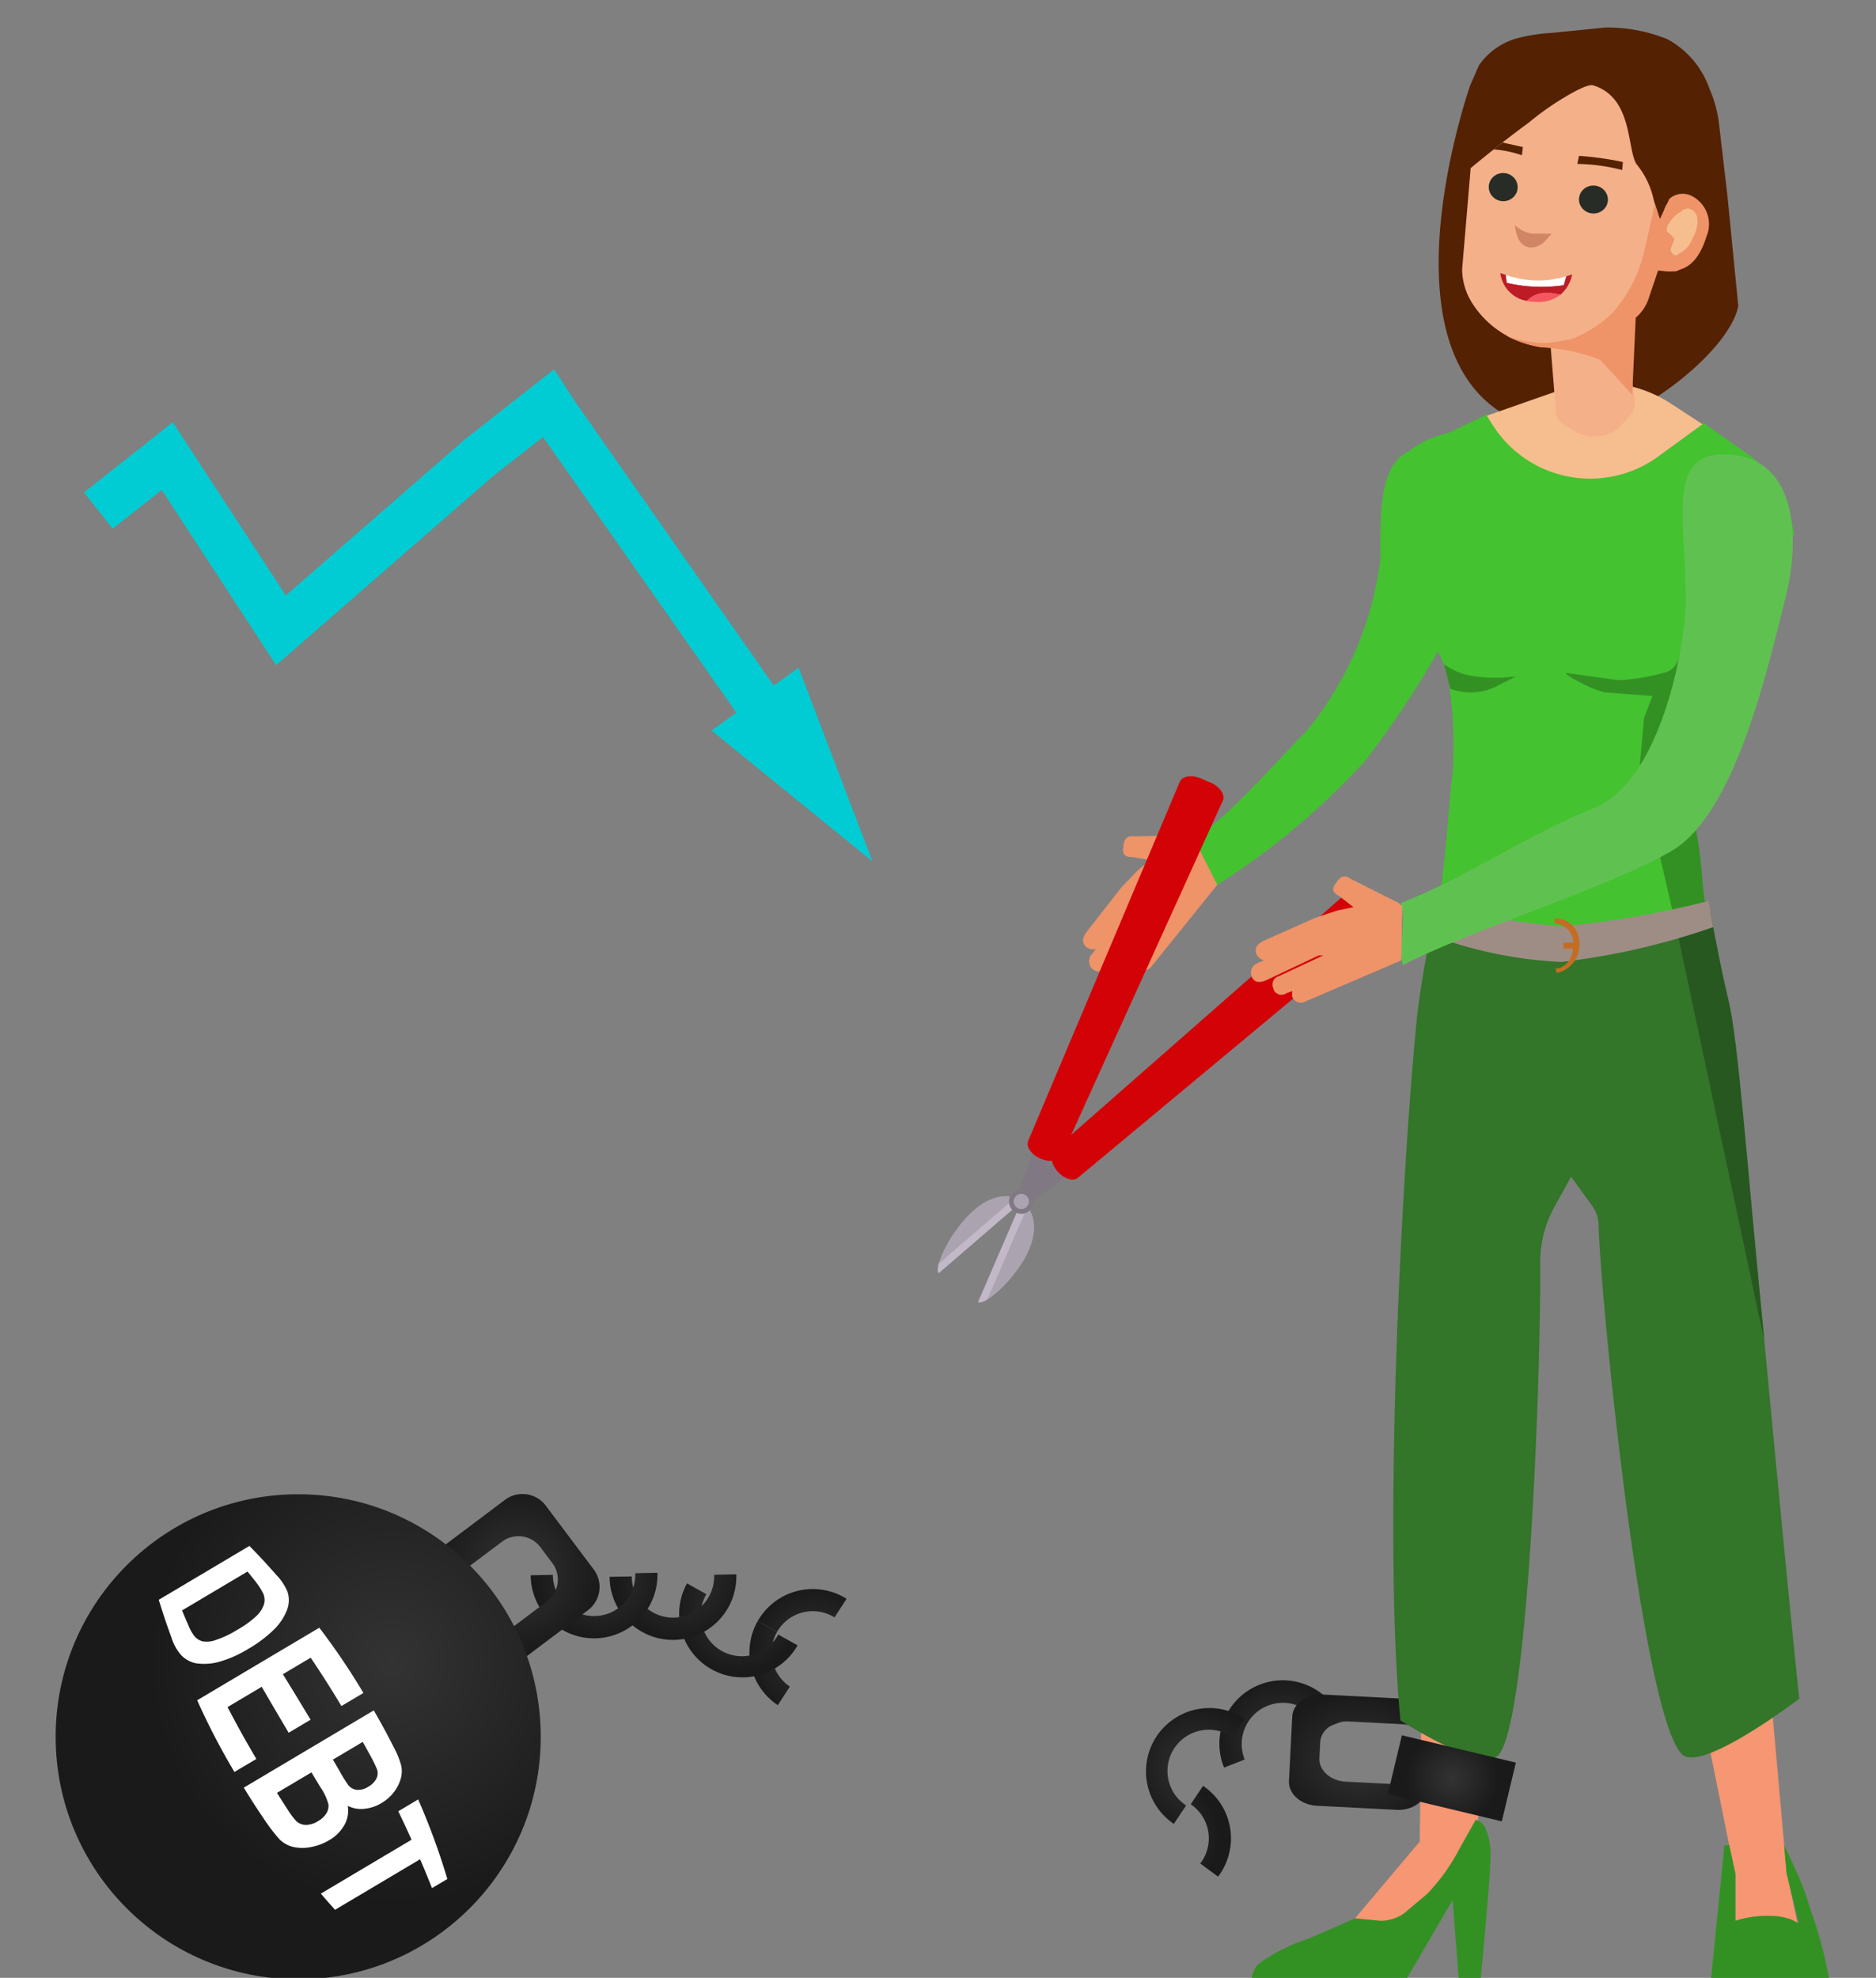 <svg xmlns="http://www.w3.org/2000/svg" xmlns:xlink="http://www.w3.org/1999/xlink" width="231.075" height="243.624" viewBox="0 0 231.075 243.624">
  <rect x="0" y="0" width="231.075" height="243.624" fill="#808080" stroke="none"/>
  <defs>
    <style>
      .cls-1 {
        fill: url(#radial-gradient);
      }

      .cls-2 {
        fill: url(#radial-gradient-2);
      }

      .cls-3 {
        fill: url(#radial-gradient-3);
      }

      .cls-4 {
        fill: url(#radial-gradient-4);
      }

      .cls-5 {
        fill: url(#radial-gradient-5);
      }

      .cls-6 {
        fill: url(#radial-gradient-6);
      }

      .cls-7 {
        fill: url(#radial-gradient-7);
      }

      .cls-8 {
        fill: url(#radial-gradient-11);
      }

      .cls-9 {
        fill: url(#radial-gradient-12);
      }

      .cls-10 {
        fill: url(#radial-gradient-13);
      }

      .cls-11 {
        fill: #fff;
      }

      .cls-12 {
        fill: #44c230;
      }

      .cls-13 {
        fill: #542102;
      }

      .cls-14 {
        fill: #f69672;
      }

      .cls-15 {
        fill: #339124;
      }

      .cls-16 {
        fill: #f6be8e;
      }

      .cls-17 {
        fill: #f4b089;
      }

      .cls-18 {
        fill: #337529;
      }

      .cls-19 {
        fill: #26581f;
      }

      .cls-20 {
        fill: #9e8d85;
      }

      .cls-21 {
        fill: #c46d22;
      }

      .cls-22 {
        fill: #ef9369;
      }

      .cls-23 {
        fill: #d08564;
      }

      .cls-24 {
        fill: #272c26;
      }

      .cls-25 {
        fill: #5fc250;
      }

      .cls-26 {
        fill: #aca3b0;
      }

      .cls-27 {
        fill: #c2b8c7;
      }

      .cls-28 {
        fill: #807983;
      }

      .cls-29 {
        fill: #d30207;
      }

      .cls-30 {
        fill: url(#radial-gradient-18);
      }

      .cls-31 {
        fill: #bd1b25;
      }

      .cls-32 {
        fill: #f55761;
      }

      .cls-33 {
        fill: #01ccd3;
      }
    </style>
    <radialGradient id="radial-gradient" cx="-3477.017" cy="690.13" r="7.806" gradientTransform="translate(-3254.208 -942.956) rotate(-149.903)" gradientUnits="userSpaceOnUse">
      <stop offset="0" stop-color="#333"/>
      <stop offset="1" stop-color="#1a1a1a"/>
    </radialGradient>
    <radialGradient id="radial-gradient-2" cx="-3272.381" cy="234.171" r="7.806" gradientTransform="matrix(-0.556, 0.831, -0.831, -0.556, -1482.513, 3075.717)" xlink:href="#radial-gradient"/>
    <radialGradient id="radial-gradient-3" cx="-2635.593" cy="-236.132" r="7.806" gradientTransform="matrix(-0.872, -0.489, -0.489, 0.872, -2322.702, -884.7)" xlink:href="#radial-gradient"/>
    <radialGradient id="radial-gradient-4" cx="-3454.721" cy="699.187" r="7.806" gradientTransform="matrix(-1, 0.02, 0.02, 1, -3385.095, -436)" xlink:href="#radial-gradient"/>
    <radialGradient id="radial-gradient-5" cx="-3445.008" cy="698.8" r="7.806" gradientTransform="matrix(-1, 0.02, 0.02, 1, -3385.095, -436)" xlink:href="#radial-gradient"/>
    <radialGradient id="radial-gradient-6" cx="-2690.956" cy="-181.647" r="10.169" gradientTransform="matrix(-0.892, -0.452, -0.452, 0.892, -2418.691, -860.758)" xlink:href="#radial-gradient"/>
    <radialGradient id="radial-gradient-7" cx="-92.393" cy="-1474.415" r="29.875" gradientTransform="translate(-1389.213 545.234) rotate(80.26)" xlink:href="#radial-gradient"/>
    <radialGradient id="radial-gradient-11" cx="-2638.392" cy="-395.809" r="7.806" gradientTransform="matrix(-0.931, 0.365, -0.365, -0.931, -2442.897, 808.959)" xlink:href="#radial-gradient"/>
    <radialGradient id="radial-gradient-12" cx="-3282.094" cy="234.557" r="7.806" gradientTransform="matrix(-0.556, 0.831, -0.831, -0.556, -1482.513, 3075.717)" xlink:href="#radial-gradient"/>
    <radialGradient id="radial-gradient-13" cx="-2871.549" cy="4156.502" r="10.169" gradientTransform="matrix(0.478, -0.7, 0.878, 0.402, -2109.486, -3464.145)" xlink:href="#radial-gradient"/>
    <radialGradient id="radial-gradient-18" cx="190.636" cy="126.944" r="5.742" gradientTransform="translate(-11.804 92.106)" xlink:href="#radial-gradient"/>
  </defs>
  <g id="Layer_1" data-name="Layer 1">
    <g>
      <g>
        <path class="cls-1" d="M95.709,201.021l-2.362-1.369a7.798,7.798,0,0,0,2.462,10.386l1.479-2.29A5.071,5.071,0,0,1,95.709,201.021Z"/>
        <path class="cls-2" d="M148.036,229.267c-.063.094-.132.18-.2.268l2.19,1.624c.094-.124.191-.243.279-.374a7.805,7.805,0,0,0-2.118-10.81l-1.519,2.268A5.075,5.075,0,0,1,148.036,229.267Z"/>
        <path class="cls-3" d="M87.009,196.371l-.016.026a5.076,5.076,0,1,0,8.853,4.967l.014-.028L98.24,202.672l-.014.028a7.806,7.806,0,0,1-13.615-7.638l.016-.026Z"/>
        <path class="cls-4" d="M77.817,194.179c0,.01-.001.02-.001.031a5.076,5.076,0,1,0,10.149-.203l-.002-.031,2.729-.054.002.031a7.806,7.806,0,1,1-15.608.311c0-.01.001-.02.001-.031Z"/>
        <path class="cls-5" d="M68.099,193.987c0,.01-.001.02-.001.031a5.076,5.076,0,1,0,10.149-.203l-.002-.031,2.729-.054.002.031a7.806,7.806,0,1,1-15.608.311c0-.01.001-.02.001-.031Z"/>
        <path class="cls-6" d="M67.222,185.46l5.909,7.863a3.584,3.584,0,0,1-.712,5.019l-7.863,5.909a3.584,3.584,0,0,1-5.019-.712l-2.216-2.948a3.371,3.371,0,0,0,4.72.67l5.325-4.002a3.371,3.371,0,0,0,.67-4.72l-1.478-1.967a3.371,3.371,0,0,0-4.72-.67l-5.325,4.002a3.371,3.371,0,0,0-.67,4.72l-2.216-2.948a3.584,3.584,0,0,1,.712-5.019l7.863-5.909A3.584,3.584,0,0,1,67.222,185.46Z"/>
        <circle class="cls-7" cx="36.73" cy="213.934" r="29.875"/>
        <path class="cls-5" d="M73.071,188.841a5.075,5.075,0,0,0-4.973,5.145l-2.729.054a7.804,7.804,0,0,1,15.605-.311l-2.729.054A5.075,5.075,0,0,0,73.071,188.841Z"/>
        <path class="cls-4" d="M82.789,189.034a5.075,5.075,0,0,0-4.973,5.145l-2.729.054a7.804,7.804,0,0,1,15.605-.311l-2.729.054A5.075,5.075,0,0,0,82.789,189.034Z"/>
        <path class="cls-3" d="M93.902,194.454a5.075,5.075,0,0,0-6.894,1.917l-2.381-1.335A7.804,7.804,0,0,1,98.24,202.672l-2.381-1.336A5.075,5.075,0,0,0,93.902,194.454Z"/>
        <path class="cls-8" d="M153.319,216.733l-.013-.028a5.076,5.076,0,1,1,9.452-3.704l.01.029,2.542-.996-.01-.029a7.806,7.806,0,1,0-14.535,5.696l.013.028Z"/>
        <path class="cls-9" d="M146.103,222.391l-.026-.016a5.076,5.076,0,1,1,5.649-8.435l.025.018,1.519-2.268-.025-.018a7.806,7.806,0,0,0-8.687,12.971l.026.016Z"/>
        <path class="cls-10" d="M159.174,211.431l-.408,7.924c-.082,1.595,1.454,2.97,3.431,3.072l9.823.506c1.977.102,3.646-1.109,3.728-2.703l.153-2.971c-.077,1.5-1.647,2.638-3.506,2.542l-6.653-.342c-1.859-.096-3.304-1.389-3.227-2.889l.102-1.982c.077-1.5,1.647-2.638,3.506-2.543l6.653.342c1.859.096,3.304,1.389,3.227,2.889l.153-2.971c.082-1.595-1.454-2.97-3.431-3.072l-9.823-.506C160.925,208.626,159.256,209.837,159.174,211.431Z"/>
        <path class="cls-9" d="M153.119,220.982a5.075,5.075,0,0,1-7.015,1.409l-1.519,2.268a7.804,7.804,0,0,0,8.685-12.968l-1.519,2.268A5.075,5.075,0,0,1,153.119,220.982Z"/>
        <path class="cls-8" d="M159.884,219.579a5.075,5.075,0,0,1-6.565-2.846l-2.542.996a7.804,7.804,0,0,0,14.532-5.695l-2.542.996A5.075,5.075,0,0,1,159.884,219.579Z"/>
        <path class="cls-2" d="M137.503,221.871l2.19,1.624a5.072,5.072,0,0,1,6.95-1.27l.025.018,1.519-2.268-.025-.018A7.8,7.8,0,0,0,137.503,221.871Z"/>
        <path class="cls-1" d="M95.723,200.994a5.076,5.076,0,0,1,6.937-1.846c.045.026.085.056.129.084l1.479-2.29c-.081-.051-.156-.107-.239-.155a7.806,7.806,0,0,0-10.667,2.839l-.014.027,2.362,1.369Z"/>
        <g>
          <path class="cls-11" d="M30.723,190.424c1.357,1.394,2.017,2.106,3.303,3.559a6.866,6.866,0,0,1,1.372,2.047,3.332,3.332,0,0,1-.058,2.308,6.904,6.904,0,0,1-1.6,2.394,15.776,15.776,0,0,1-3.209,2.401,14.045,14.045,0,0,1-3.29,1.491,6.867,6.867,0,0,1-3.139.247,3.452,3.452,0,0,1-1.834-1.049,5.829,5.829,0,0,1-1.118-2.025c-.684-1.876-1.003-2.824-1.596-4.737Zm-.232,3.153-8.066,4.793c.302.723.456,1.084.768,1.804a5.646,5.646,0,0,0,.767,1.379,1.948,1.948,0,0,0,1.008.628,3.282,3.282,0,0,0,1.633-.174,12.822,12.822,0,0,0,2.673-1.28,11.733,11.733,0,0,0,2.331-1.693,3.478,3.478,0,0,0,.907-1.402,2.012,2.012,0,0,0-.09-1.353,9.259,9.259,0,0,0-1.198-1.779C30.933,194.129,30.787,193.944,30.491,193.577Z"/>
          <path class="cls-11" d="M24.289,209.435l15.04-8.938a85.221,85.221,0,0,1,5.435,8.037l-2.709,1.61c-1.46-2.417-2.218-3.609-3.786-5.955l-3.427,2.037c1.379,2.23,2.062,3.352,3.412,5.606l-2.697,1.603c-1.338-2.261-2.003-3.394-3.32-5.661l-4.208,2.501c1.357,2.587,2.067,3.866,3.546,6.388l-2.698,1.604A85.123,85.123,0,0,1,24.289,209.435Z"/>
          <path class="cls-11" d="M46.038,210.684c1.044,1.813,1.543,2.733,2.494,4.597a10.333,10.333,0,0,1,.877,2.167,3.306,3.306,0,0,1-.037,1.606,4.908,4.908,0,0,1-.82,1.65,5.203,5.203,0,0,1-1.565,1.395,4.962,4.962,0,0,1-2.158.709,3.549,3.549,0,0,1-1.993-.371,3.624,3.624,0,0,1-.425,2.382,5.023,5.023,0,0,1-1.888,1.866,6.752,6.752,0,0,1-2.196.825,5.251,5.251,0,0,1-2.201-.005,3.533,3.533,0,0,1-1.76-1.007,24.3,24.3,0,0,1-1.928-2.553c-.996-1.478-1.478-2.227-2.409-3.747Zm-1.355,3.878-3.675,2.184c.349.598.522.897.869,1.495a17.634,17.634,0,0,0,1.009,1.629,1.558,1.558,0,0,0,1.08.597,2.262,2.262,0,0,0,1.386-.373,2.532,2.532,0,0,0,.999-.983,1.487,1.487,0,0,0,.078-1.201,19.054,19.054,0,0,0-1.014-2.02C45.126,215.357,44.979,215.091,44.683,214.562Zm-6.319,3.755-4.249,2.525c.521.827.785,1.239,1.319,2.057a8.704,8.704,0,0,0,1.093,1.453,1.756,1.756,0,0,0,1.146.432,2.815,2.815,0,0,0,1.501-.462,2.903,2.903,0,0,0,1.013-.934,1.729,1.729,0,0,0,.269-1.117,6.664,6.664,0,0,0-.992-2.131C39.023,219.412,38.803,219.047,38.364,218.317Z"/>
          <path class="cls-11" d="M39.521,233.251l11.17-6.638c-.633-1.41-.959-2.112-1.63-3.508l2.447-1.454a85.158,85.158,0,0,1,3.595,9.799c-.756.449-1.134.674-1.89,1.123-.568-1.427-.862-2.138-1.468-3.554-4.19,2.49-6.285,3.735-10.475,6.225C40.56,234.456,40.21,234.057,39.521,233.251Z"/>
        </g>
      </g>
      <g>
        <path class="cls-12" d="M170.03,68.826a41.251,41.251,0,0,1-9.048,21.159c-5.011,5.118-9.293,10.303-15.138,14.435-1.451,1.171,2.102,5.794.429,6.8a90.956,90.956,0,0,0,21.821-17.425c5.845-7.587,12.429-18.119,14.108-25.547,1.504-6.659,2.731-12.397-4.532-13.174S169.915,59.928,170.03,68.826Z"/>
        <path class="cls-13" d="M205.391,4.832a19.66,19.66,0,0,0-7.648-1.441l-6.555.657a21.24,21.24,0,0,0-4.632.758,8.502,8.502,0,0,0-4.384,3.235l-1.077,2.462s-13.477,38.25,9.758,42.561c8.006,1.487,22.104-9.255,23.257-15.369l-1.332-13.549L211.701,14.94a15.142,15.142,0,0,0-1.137-4.005A11.076,11.076,0,0,0,205.391,4.832Z"/>
        <path class="cls-12" d="M220.959,65.768a14.075,14.075,0,0,0-1.801-5.103l-1.801-3.002-1.351-1.201-6.154-4.353-5.216,3.846a14.517,14.517,0,0,1-20.299-3.07q-.29-.393-.552-.804l-.653-1.023-4.654,2.25c-10.181,2.529-6.092,9.426-8.448,13.927,5.495,3.012,5.526,9.569,5.526,9.569l2.62,5.776a48.705,48.705,0,0,1,.751,12.459c-.522,4.518-.791,10.52-1.915,18.082a49.32,49.32,0,0,0,15.841,3.259,46.091,46.091,0,0,0,17.362-3.905l-.514-2.123a66.006,66.006,0,0,1-2.402-13.36l.15-5.254a21.599,21.599,0,0,1,1.201-4.503l3.002-8.256A139.296,139.296,0,0,0,220.959,65.768Z"/>
        <path class="cls-14" d="M175.626,167.844l12.309,1.651L181.93,225.189v3.753l-9.157,9.757-6.755-1.351L174.875,226.84Z"/>
        <path class="cls-14" d="M221.41,236.896l1.201,2.402-8.857-.15v-8.106l-12.309-60.797,12.759-5.554,5.855,65.9Z"/>
        <path class="cls-15" d="M184.932,83.481l1.801-.15-2.101,1.051a7.144,7.144,0,0,1-6.005.45l-.751-3.002a8.404,8.404,0,0,0,3.903,1.501A20.374,20.374,0,0,0,184.932,83.481Z"/>
        <path class="cls-15" d="M181.78,224.136l.3.15q.15,0,.751.601a8.047,8.047,0,0,1,.751,4.053q0,2.102-1.201,14.861h-2.702l-.751-9.758-5.706,9.758H154.158A3.301,3.301,0,0,1,154.908,242a20.841,20.841,0,0,1,6.155-3.152l5.854-2.552,3.153.3a5.058,5.058,0,0,0,2.853-.9l2.853-2.402a23.597,23.597,0,0,0,3.903-5.404Z"/>
        <path class="cls-15" d="M222.911,234.944a54.741,54.741,0,0,1,2.402,8.857H210.752l1.651-16.512h.6l.751,3.453v5.854a12.484,12.484,0,0,1,4.203-.6,7.664,7.664,0,0,1,2.702.45l.901.45-1.501-6.154-.301-3.453,1.201,2.552A32.26,32.26,0,0,1,222.911,234.944Z"/>
        <path class="cls-16" d="M205.768,49.689l3.933,2.569-5.448,3.971a14.229,14.229,0,0,1-19.879-3.119q-.27-.371-.516-.758l-.727-1.145,9.053-3.168a15.477,15.477,0,0,1,6.081-.839h0A15.488,15.488,0,0,1,205.768,49.689Z"/>
        <path class="cls-17" d="M201.398,49.456l-.061.294q.11.943-1.611,2.578a3.79,3.79,0,0,1-2.896,1.39,4.26,4.26,0,0,1-3.203-.82q-1.818-.839-2.015-2.106l.031-.147L191,42.691l-.147-.031,8.952-3.962Z"/>
        <path class="cls-18" d="M213.153,124.612l-2.938-12.138a46.093,46.093,0,0,1-17.362,3.905,53.045,53.045,0,0,1-16.402-3.192c-.594,3.994-1.567,8.345-2.026,13.226-2.021,21.479-4.008,63.819-1.929,85.502,0,0,10.234,6.624,12.153,4.179,3.722-4.742,5.16-47.924,5.072-60.64a13.831,13.831,0,0,1,1.728-6.757l2.066-3.754,2.59,3.574a4.133,4.133,0,0,1,.799,2.321c.207,8.892,5.317,60.388,10.284,65.257,2.389,2.342,14.438-6.856,14.438-6.856C219.325,187.823,214.154,129.715,213.153,124.612Z"/>
        <path class="cls-15" d="M209.101,103.296a88.092,88.092,0,0,1-1.501-12.909l4.203-11.559-2.702-11.258-2.102,12.76q-.451,2.25-2.102,2.552a24.777,24.777,0,0,1-5.554.901l-6.455-.901q0,.3,1.801,1.201a12.78,12.78,0,0,0,3.002,1.201l5.855.45-1.051,2.702-.751,8.557,1.651,3.903,3.014,13.015a41.608,41.608,0,0,0,3.737-1.892C209.655,109.329,209.663,106.674,209.101,103.296Z"/>
        <path class="cls-19" d="M212.853,122.96c-.625-2.564-1.36-6.201-2.181-10.68-1.263.538-2.7,1.097-4.259,1.629l10.9,51.193C215.11,142.787,214.154,128.264,212.853,122.96Z"/>
        <path class="cls-20" d="M176.159,115.139a52.711,52.711,0,0,0,16.174,3.353,87.135,87.135,0,0,0,18.695-4.293l-.592-3.215a118.259,118.259,0,0,1-18.032,3.134,85.181,85.181,0,0,1-15.684-2.752Z"/>
        <path class="cls-21" d="M191.481,113.746a2.467,2.467,0,0,1,2.316,2.61c-.002.029-.004.059-.007.088-.04,2.424-1.723,2.853-2.035,2.853s.04.547.04.547a3.521,3.521,0,0,0,2.739-3.676,2.96,2.96,0,0,0-2.867-3.05q-.092-.003-.185,0Z"/>
        <rect class="cls-21" x="192.575" y="116.112" width="1.369" height="0.743"/>
        <path class="cls-17" d="M181.323,37.32a7.896,7.896,0,0,1-1.226-4.158l1.051-12.45q3.93-3.26,7.139-5.591a32.968,32.968,0,0,1,4.534-3.195s2.644-1.653,3.421-1.413c4.912,1.52,4.132,7.807,5.333,9.708a10.259,10.259,0,0,1,2.138,4.497,3.448,3.448,0,0,1-.009,2.429,6.355,6.355,0,0,0-.385,2.575l.562-1.562.933-1.835.339-.911a2.669,2.669,0,0,1,2.111-1.254,2.619,2.619,0,0,1,1.975,1.181,4.353,4.353,0,0,1,.896,2.64l-.186,1.415a4.529,4.529,0,0,1-.696,1.44,2.396,2.396,0,0,1-1.097,1.076l.006.127-.12.134q-1.212,1.338-1.856,1.242-.128.006-1.409-.059a5.429,5.429,0,0,0-1.658.08,13.014,13.014,0,0,1-2.918,5.639l.018.383-8.909,3.375A11.86,11.86,0,0,1,181.323,37.32Z"/>
        <path class="cls-22" d="M189.771,42.786a15.493,15.493,0,0,1-4.289-1.452,13.969,13.969,0,0,0,4.902.91,20.541,20.541,0,0,0,3.424-.551,16.105,16.105,0,0,0,4.708-3.043,17.245,17.245,0,0,0,4.081-7.997l1.261-5.558.603,1.889,1.156-2.485a2.475,2.475,0,0,1,2.927-.271,3.882,3.882,0,0,1,1.647,4.902q-1.1,3.632-3.504,4.134a4.263,4.263,0,0,1-2.429-.009l-1.228,3.639a5.465,5.465,0,0,1-1.552,2.25l-.43,9.479-3.916-4.281A22.144,22.144,0,0,0,189.771,42.786Z"/>
        <path class="cls-16" d="M207.223,25.953l-.006-.127.127-.006.504-.153a1.352,1.352,0,0,1,1.206,1.091l.037.763a5.017,5.017,0,0,1-.671,1.95,3.148,3.148,0,0,1-1.576,1.739l-.37.274q-.65-.224-.669-.606l-.012-.255.454-1.173q-.007-.128-.541-.613l-.134-.121a.515.515,0,0,1-.281-.498l.109-.389A4.269,4.269,0,0,1,207.223,25.953Z"/>
        <path class="cls-23" d="M191.129,28.787l-.849.936a2.335,2.335,0,0,1-2.009.738q-1.422-.314-1.668-2.73A3.922,3.922,0,0,0,188.7,28.778Z"/>
        <path class="cls-13" d="M194.287,20.196l.207-.994a37.703,37.703,0,0,1,5.405.757l-.08.988A22.886,22.886,0,0,0,194.287,20.196Z"/>
        <path class="cls-13" d="M185.074,17.558l2.505.554-.118,1.014a13.617,13.617,0,0,0-3.486-.723Z"/>
        <ellipse class="cls-24" cx="196.274" cy="24.578" rx="1.72" ry="1.781" transform="translate(152.238 217.42) rotate(-84.275)"/>
        <ellipse class="cls-24" cx="185.159" cy="23.048" rx="1.734" ry="1.781" transform="translate(143.754 204.984) rotate(-84.275)"/>
        <path class="cls-25" d="M207.633,74.321c-.077,5.299-3.06,21.915-11.282,25.203s-16.13,8.792-23.824,11.712c.765,2.03-.37,5.47.277,7.646,7.806-4.144,25.235-9.465,33.103-14.074s11.827-22.543,13.969-30.958c1.92-7.543,1.498-17.199-6.753-17.858S207.778,64.303,207.633,74.321Z"/>
        <path class="cls-22" d="M146.892,102.981l-.226.009-.332-.107-6.649.145q-1.227-.193-1.307,1.252-.297,1.333,1.056,1.279l2.23.392-1.532,1.261-2.029,2.122-4.354,5.575q-.736,1.111.127,1.796a1.397,1.397,0,0,0,1.115.196l-.484.62a1.282,1.282,0,0,0,.014,1.8q.857.806,1.818-.312l4.249-5.692.119-.125.464-.259-3.639,4.827a1.076,1.076,0,0,0,.134,1.675q.207.353.883.325a1.079,1.079,0,0,0,.822-.633l.477-.499.306.588a1.134,1.134,0,0,0,1.699-.188l8.088-10.046Z"/>
        <g>
          <path class="cls-26" d="M125.817,148.029c-.657-.761-3.023-1.417-5.837,1.012s-5.01,7.023-4.353,7.784Z"/>
          <path class="cls-27" d="M115.627,156.825c-.16-.185-.148-.601-.002-1.154l9.424-8.136a1.902,1.902,0,0,1,.767.493Z"/>
          <polygon class="cls-28" points="133.963 142.956 132.092 140.788 125.352 147.491 126.348 148.645 133.963 142.956"/>
          <path class="cls-29" d="M169.283,111.712l-.823-.962c-.816-.954-1.96-1.311-2.548-.795l-36.078,31.683c-.581.51-.4,1.683.407,2.626h0c.807.943,1.936,1.305,2.531.81l36.9-30.721C170.274,113.852,170.099,112.666,169.283,111.712Z"/>
          <path class="cls-26" d="M125.817,148.029c.97.419,2.399,2.521.925,5.933s-5.295,6.842-6.265,6.423Z"/>
          <path class="cls-27" d="M120.477,160.386c.236.102.643-.027,1.142-.326l4.939-11.428a2.076,2.076,0,0,0-.741-.602Z"/>
          <polygon class="cls-28" points="130.94 139.914 128.311 138.778 125.164 147.747 126.563 148.352 130.94 139.914"/>
          <path class="cls-29" d="M149.123,96.406l-1.16-.508c-1.15-.503-2.336-.326-2.64.395l-18.675,44.234c-.301.713.373,1.689,1.51,2.186v0c1.137.498,2.311.331,2.631-.373L150.624,98.613C150.947,97.9,150.274,96.909,149.123,96.406Z"/>
          <circle class="cls-28" cx="125.801" cy="147.99" r="1.526"/>
          <circle class="cls-26" cx="125.801" cy="147.99" r="0.939"/>
        </g>
        <path class="cls-22" d="M172.723,111.572l-.203-.098-.243-.25-5.941-2.989q-.995-.745-1.741.494-.887,1.039.334,1.625l1.786,1.391-1.945.396-2.786.922-6.462,2.881q-1.171.635-.729,1.646a1.398,1.398,0,0,0,.893.695l-.718.32a1.282,1.282,0,0,0-.831,1.597q.378,1.113,1.752.577l6.421-3.035.164-.054.532-.011-5.477,2.558a1.077,1.077,0,0,0-.667,1.543q.018.408.627.701a1.079,1.079,0,0,0,1.023-.174l.655-.217-.005.662a1.134,1.134,0,0,0,1.589.631l11.854-5.083Z"/>
        <rect class="cls-30" x="171.613" y="215.329" width="14.437" height="7.442" transform="translate(55.978 -35.647) rotate(13.478)"/>
        <g>
          <g id="Symbol_13jhccczz22_1_Layer0_0_FILL" data-name="Symbol 13jhccczz22 1 Layer0 0 FILL">
            <path class="cls-31" d="M192.729,35.597l.836-1.526a14.154,14.154,0,0,1-4.245.753,13.758,13.758,0,0,1-2.844-.376l-1.422-.376.857,1.526a4.611,4.611,0,0,0,6.817,0Z"/>
          </g>
          <g id="Symbol_13jhccczz22_1_Layer0_1_FILL" data-name="Symbol 13jhccczz22 1 Layer0 1 FILL">
            <path class="cls-11" d="M185.578,34.844a18.698,18.698,0,0,0,7.047.293l.314-1.108a11.988,11.988,0,0,1-7.465-.167Z"/>
            <path class="cls-32" d="M192.227,36.287q-2.787-.771-4.203.774a5.347,5.347,0,0,0,1.129.126A4.393,4.393,0,0,0,192.227,36.287Z"/>
            <path class="cls-31" d="M193.649,33.798q-.357.129-.711.23l-.314,1.108a18.698,18.698,0,0,1-7.047-.293l-.104-.983q-.333-.099-.669-.23a3.965,3.965,0,0,0,3.22,3.429q1.416-1.545,4.203-.774A4.444,4.444,0,0,0,193.649,33.798Z"/>
          </g>
        </g>
      </g>
    </g>
    <polygon class="cls-33" points="107.459 106.097 98.358 82.239 95.307 84.446 70.956 49.647 68.247 45.496 57.285 54.099 35.202 73.35 21.277 52.013 10.349 60.658 13.878 65.119 19.92 60.339 34.012 81.933 60.787 58.593 66.889 53.822 90.698 87.78 87.647 89.988 107.459 106.097"/>
  </g>
</svg>
